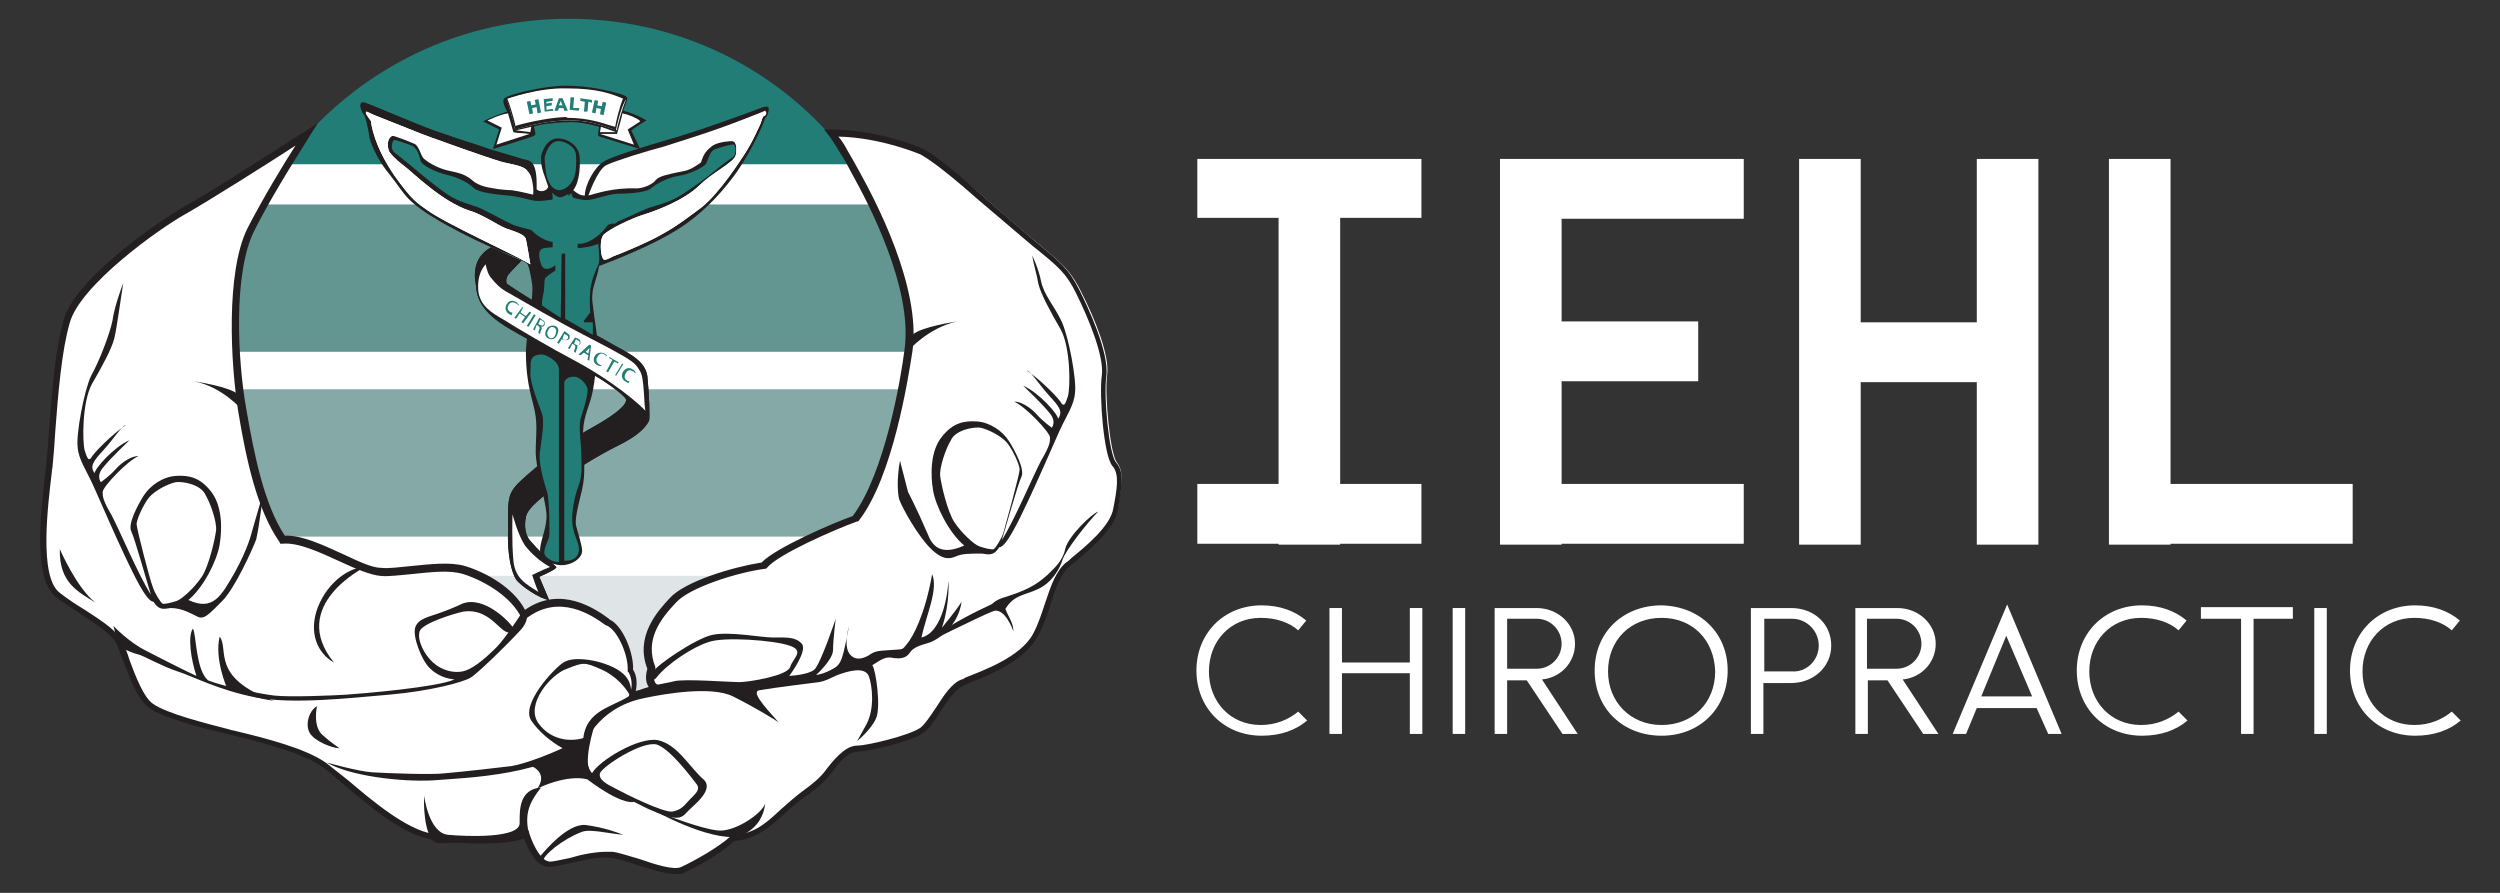 <?xml version="1.0" encoding="utf-8"?>
<!-- Generator: Adobe Illustrator 27.7.0, SVG Export Plug-In . SVG Version: 6.00 Build 0)  -->
<!DOCTYPE svg PUBLIC "-//W3C//DTD SVG 1.1//EN" "http://www.w3.org/Graphics/SVG/1.1/DTD/svg11.dtd">
<svg version="1.1" xmlns:x="http://ns.adobe.com/Extensibility/1.0/" xmlns:i="http://ns.adobe.com/AdobeIllustrator/10.0/" xmlns:graph="http://ns.adobe.com/Graphs/1.0/"
	 xmlns="http://www.w3.org/2000/svg" xmlns:xlink="http://www.w3.org/1999/xlink" x="0px" y="0px" viewBox="0 0 280 100"
	 style="enable-background:new 0 0 280 100;" xml:space="preserve">
<rect x="0" y="0" width="280" height="100" fill="#333333" stroke="none"/>
<style type="text/css">
	.st0{fill:#FFFFFF;}
	.st1{fill:#639591;}
	.st2{fill:#84A9A7;}
	.st3{fill:#DFE4E7;}
	.st4{fill:#227D76;}
	.st5{fill:#231F20;}
	.st6{fill:#888888;}
	.st7{fill:#A6A6A6;}
	.st8{fill:#ECECEC;}
	.st9{fill:#5B5B5B;}
</style>
<g id="Layer_2">
</g>
<g id="Layer_1">
	<g>
		<ellipse class="st0" cx="63.3" cy="46.4" rx="44.2" ry="40.6"/>
		<g>
			<g>
				<path class="st1" d="M98.5,22.9H29c-2.7,5-4.3,10.6-4.6,16.5h78.7C102.8,33.4,101.1,27.8,98.5,22.9z"/>
			</g>
			<g>
				<path class="st2" d="M29,60.1h69.5c2.7-5,4.3-10.6,4.6-16.5H24.4C24.7,49.5,26.3,55.1,29,60.1z"/>
			</g>
			<g>
				<path class="st3" d="M63.7,80.9c13.2,0,24.8-6.5,32-16.4h-64C38.9,74.4,50.5,80.9,63.7,80.9z"/>
			</g>
			<g>
				<path class="st4" d="M63.7,2.1c-13.1,0-24.8,6.4-32,16.3h63.9C88.5,8.5,76.9,2.1,63.7,2.1z"/>
			</g>
			<g>
				<path class="st0" d="M34.4,15.1c0,0-10.5,6.8-13.6,8.4c-3,1.7-12.2,8.2-13.4,12.6C6.2,40.5,5.9,48.6,5.5,52
					c-0.4,3.5-1.8,12.6,1,14.7c2.8,2.1,6.1,3.6,6.9,5.4c0.8,1.8,1.9,5.8,3.5,6.9c1.5,1.1,6,2.2,8.7,2.9c2.8,0.7,8.3,1.9,10.8,3.7
					c2.5,1.8,7.9,7.3,12,8c4.2,0.7,9.1,0.6,10.5-0.3c0.4,1.2,1.4,3.3,2.6,3.3s5-1.2,7.1-1c2.1,0.3,6.4,2.4,7.9,1.7
					c1.5-0.7,4.3-2.2,5.7-3.6c2.2-0.1,3.5-1,5.5-2.9c2.1-1.9,4-2.9,5.3-4.6c1.2-1.7,2.2-2.5,3.2-2.5c1,0,5.8-1.1,7.2-2.1
					c1.4-1,2.8-4.7,4.6-5.4c1.8-0.7,6.6-2.4,8.2-5.3c1.5-2.9,1.9-6.5,3.6-7.9c1.7-1.4,5-3.9,5.4-6.2c0.4-2.4,0.7-4-0.1-5
					c-0.8-1-1.4-7.8-1.1-9.8c0.3-2.1-1.3-6.2-3-9.5c-1.7-3.3-2.8-3.3-10.9-10.5c-5.5-4.8-6.6-5.1-6.6-5.1S98.5,15,93.2,15
					c1.3,1.7,0.6,0.7,2.8,4.5c3.2,5.7,6.6,14,5.8,19.8c-0.8,5.8-2.8,14.7-6,18.8c-2.2,0.8-9,3.7-10.2,5.3c-3,0.4-8.6,2.1-10.2,3.9
					c-1.7,1.8-3.7,4.3-2.4,7.6c-0.3,1-0.3,1.9,0.6,2.2c-1.5,0.6-2.5,0.7-2.9,1.1c0.7-1.2,0.4-2.5,0-3c0.1-1.7-1-4.4-2.2-5.3
					c-1.2-0.8-5.4-4.3-9.7-1c-1.1-2.4-4.1-4.2-6.7-5c-2.6-0.8-6.9,0.3-9.3,0.2c-2.5-0.1-7.8-3.9-11-3.6c-2.4-3.5-3.5-8.6-4.5-14.4
					c-1-5.8-1.4-15.6,1-20.4C30.5,21,34.4,15.1,34.4,15.1z"/>
				<path class="st5" d="M75.7,97.9c-1.1,0-2.7-0.5-4.3-1c-1.1-0.4-2.1-0.7-2.9-0.8c-1.2-0.2-3.1,0.2-4.7,0.6
					c-1,0.2-1.8,0.4-2.3,0.4c-1.5,0-2.4-2.1-2.8-3.2c-1.8,0.7-6.4,0.8-10.4,0.1c-3.2-0.5-7-3.8-9.9-6.2c-0.9-0.8-1.7-1.5-2.3-1.9
					c-2.2-1.6-7-2.8-9.9-3.5c-0.3-0.1-0.6-0.1-0.8-0.2c-2.9-0.7-7.3-1.8-8.8-3c-1.2-0.9-2.1-3.3-2.8-5.2c-0.3-0.7-0.5-1.3-0.7-1.8
					c-0.5-1.1-2.2-2.2-4-3.4c-0.9-0.6-1.9-1.2-2.8-1.9c-2.7-2-1.7-9.9-1.2-14.2c0-0.3,0.1-0.6,0.1-0.8c0.1-1,0.2-2.3,0.3-3.9
					c0.3-4,0.7-8.9,1.6-12.1c1.3-4.8,11.1-11.4,13.6-12.8c3-1.6,13.4-8.4,13.5-8.4l1.4-0.9l-0.9,1.4c0,0.1-3.9,6-6.2,10.6
					c-2.4,4.7-1.9,14.6-0.9,20.1c0.9,5.2,2,10.6,4.3,14.1c1.9-0.1,4.4,1.1,6.6,2.1c1.7,0.8,3.2,1.5,4.2,1.5c0.9,0.1,2.1-0.1,3.3-0.2
					c2.1-0.2,4.4-0.5,6.1,0c2.3,0.7,5.4,2.4,6.7,4.9c4-2.8,7.9-0.1,9.4,1c0.1,0.1,0.2,0.2,0.3,0.2c1.4,0.9,2.5,3.8,2.4,5.5
					c0.4,0.6,0.5,1.5,0.3,2.4c0.2-0.1,0.5-0.1,0.7-0.2c0.2-0.1,0.5-0.1,0.8-0.2c-0.3-0.4-0.5-1-0.2-2.1c-1.4-3.6,1.1-6.4,2.5-7.9
					c1.7-1.9,7.1-3.5,10.3-4c1.5-1.6,7.9-4.4,10.2-5.2c3.6-4.8,5.4-15.4,5.8-18.6c1-7-4.2-16.7-5.8-19.6c-0.6-1.1-1-1.9-1.3-2.3
					c-0.6-1-0.6-1-1.2-1.9l-0.7-0.9h0.7c5.2,0,9.8,1.9,10.2,2.1c0.3,0.1,1.7,0.7,6.7,5.2c2.6,2.3,4.5,3.9,5.9,5.1
					c3,2.5,3.9,3.2,5.1,5.6c0.8,1.6,3.4,7,3,9.7c-0.3,2.2,0.3,8.7,1.1,9.6c1,1.1,0.6,2.9,0.2,5.3c-0.4,2.2-3.2,4.5-5,6
					c-0.2,0.2-0.4,0.3-0.5,0.4c-0.9,0.8-1.5,2.4-2,4.1c-0.4,1.2-0.8,2.5-1.5,3.7c-1.5,2.8-5.8,4.5-7.9,5.3c-0.1,0.1-0.3,0.1-0.4,0.2
					c-0.9,0.4-1.8,1.7-2.6,2.9c-0.6,1-1.3,2-1.9,2.4c-1.4,1-6.3,2.1-7.4,2.1c-0.8,0-1.7,0.7-2.9,2.4c-0.8,1-1.7,1.8-2.9,2.6
					c-0.8,0.6-1.6,1.2-2.4,2c-2.1,1.9-3.4,2.8-5.6,3c-1.5,1.5-4.4,3-5.7,3.6C76.4,97.9,76.1,97.9,75.7,97.9z M67.9,95.4
					c0.3,0,0.5,0,0.7,0c0.8,0.1,1.9,0.5,3,0.8c1.7,0.6,3.9,1.3,4.7,0.9c1.5-0.7,4.2-2.2,5.6-3.5l0.1-0.1l0.1,0
					c2.1-0.1,3.3-0.9,5.3-2.8c0.9-0.8,1.7-1.5,2.5-2.1c1.1-0.8,2-1.5,2.7-2.5c1.4-1.8,2.4-2.6,3.5-2.6c1,0,5.7-1.1,7-2
					c0.5-0.4,1.1-1.3,1.7-2.2c0.9-1.4,1.8-2.8,2.9-3.2c0.1,0,0.3-0.1,0.4-0.2c2-0.8,6.2-2.3,7.6-4.9c0.6-1.1,1-2.4,1.4-3.6
					c0.6-1.8,1.2-3.5,2.3-4.4c0.2-0.1,0.4-0.3,0.6-0.5c1.6-1.3,4.4-3.6,4.7-5.6c0.4-2.1,0.7-3.8-0.1-4.7c-1-1.1-1.5-8.1-1.2-10.1
					c0.3-2-1.3-6.1-2.9-9.3c-1.1-2.2-1.9-2.9-4.9-5.3c-1.4-1.2-3.3-2.8-6-5.1c-5.2-4.6-6.4-5-6.5-5.1l0,0c0,0-4.4-1.9-9.2-2
					c0.5,0.6,0.6,0.8,1.1,1.7c0.3,0.5,0.7,1.2,1.3,2.3c1.6,2.9,6.9,12.8,5.9,20c-0.5,3.2-2.2,14.1-6,19l-0.1,0.1l-0.1,0
					c-2.5,0.9-8.9,3.7-10.1,5.2l-0.1,0.1l-0.1,0c-3.1,0.4-8.5,2.1-10,3.8c-1.8,1.9-3.5,4.2-2.3,7.2l0,0.1l0,0.1
					c-0.2,0.7-0.3,1.6,0.3,1.8l1,0.3l-0.9,0.3c-0.5,0.2-1,0.3-1.4,0.5c-0.7,0.2-1.1,0.4-1.3,0.6L70.4,78c0.6-1.1,0.3-2.2,0-2.7
					l-0.1-0.1l0-0.1c0.1-1.6-1-4.2-2.1-4.9c-0.1-0.1-0.2-0.1-0.4-0.2c-1.5-1.1-5.2-3.6-8.9-0.7l-0.3,0.3l-0.2-0.4
					c-1.1-2.3-4-4.1-6.5-4.9c-1.6-0.5-3.8-0.2-5.8,0c-1.3,0.1-2.5,0.3-3.5,0.2c-1.1-0.1-2.8-0.8-4.5-1.6c-2.2-1-4.7-2.2-6.5-2
					l-0.2,0l-0.1-0.2c-2.5-3.6-3.7-9.1-4.6-14.5c-0.9-5.6-1.4-15.7,1-20.6c1.7-3.3,4.1-7.3,5.4-9.3c-2.9,1.9-9.9,6.3-12.2,7.6
					C17.8,25.6,8.9,32,7.8,36.2c-0.9,3.1-1.3,8-1.6,12c-0.1,1.6-0.2,2.9-0.3,3.9c0,0.3-0.1,0.5-0.1,0.8c-0.4,3.5-1.5,11.7,0.9,13.5
					c0.9,0.7,1.8,1.3,2.8,1.9c2,1.3,3.7,2.4,4.3,3.7c0.2,0.5,0.5,1.2,0.7,1.9c0.7,1.9,1.6,4.2,2.6,4.9c1.5,1.1,5.9,2.2,8.6,2.9
					c0.2,0.1,0.5,0.1,0.8,0.2c2.9,0.7,7.8,1.9,10.1,3.6c0.6,0.5,1.4,1.1,2.4,1.9c2.7,2.3,6.5,5.5,9.5,6c4.4,0.7,9.1,0.5,10.3-0.2
					l0.4-0.2l0.1,0.4c0.5,1.5,1.4,3.1,2.3,3.1c0.4,0,1.2-0.2,2.2-0.4C65.1,95.7,66.7,95.4,67.9,95.4z"/>
			</g>
			<g>
				<path class="st5" d="M13.8,31.7c0,0-1,2.6-1.2,4.2c-0.3,1.5-1.5,4.6-2.4,6.2c-0.8,1.7-1.7,6.6-1.5,8c0.1,1.4,1,2.6,1.8,4.4
					c0.8,1.8,2.5,5.7,3.5,7.8c1,2.1,2.4,5.1,3.2,5.1c0.6,1,1.2,0.8,1.9,0.7c1.4,0,2.4,0.7,3.1,1c0.7,0.3,1.3-0.4,2.7-1.8
					c1.4-1.4,3.4-5.8,3.8-6.9c0.4-1.8,0.8-5.3,0.8-5.3l-1.3,4.5c0,0-0.4,1.8-1.9,4.5c-1.5,2.6-2.4,4.4-5.2,3.1
					c1.7-1.4,3.2-4.4,3.5-6.2c0.3-1.8,0.3-4.4-1-6c-1.2-1.5-2.4-1.8-3.9-1.7c-1.5,0.1-2.9,1.1-3.6,2.2c-0.7,1.1-1.8,3.2-1.4,4
					c0.4,0.8,1.9,6.2,2.2,7.1c-1.4-2.2-3.5-7.2-4.4-8.9c-1-1.7-1-2.1-1-2.6c0-0.6,2.9-3.6,4-4c-0.6-0.1-1.8,0.6-2.5,1.4
					c-0.7,0.8-1.7,1.5-1.7,1.5s-0.6-0.7,0.3-1.7c0.8-1,2.5-2.6,2.9-3c-1.8,0.8-3.9,3.2-3.9,3.7c-0.6-0.8-0.1-1.4,1-2.6
					c1.1-1.2,2.1-2.8,2.5-2.8c-1.5,1-3.7,3.2-3.9,3.7c-0.3,0.3-0.4,0.1-0.7-0.8c-0.3-1-0.3-5.5,0.8-7.5c1.1-1.9,2.2-3.9,2.5-5.1
					C13.1,36.7,13.6,32.9,13.8,31.7z"/>
			</g>
			<g>
				<path class="st0" d="M15.3,58.7c0-0.5,0.7-2.1,1.4-3c0.7-0.8,2.1-1.5,3-1.7c0.9-0.1,2.8,0.3,3.3,1.4c0.6,1,1.3,3.1,1.2,4
					c-0.1,0.9-0.8,4-1.6,5.2c-0.8,1.2-2.2,2.5-2.8,2.7c-0.6,0.2-1.4,0.4-1.6,0.3c-0.2-0.1-0.9-1.2-1.1-1.9
					C16.8,65,15.3,59.2,15.3,58.7z"/>
			</g>
			<g>
				<path class="st5" d="M21.7,42.7c0,0,4.1,0.6,5,1.5c0.4,1,0.4,1.7,0.4,1.7S24.9,43.3,21.7,42.7z"/>
			</g>
			<g>
				<path class="st5" d="M115.6,28.6c0,0,0.7,1.4,1,2.9c0.3,1.5,1.5,2.8,2.3,4.5c0.8,1.7,1.7,6.6,1.5,8c-0.1,1.4-1,2.6-1.8,4.4
					c-0.8,1.8-2.5,5.7-3.5,7.8c-1,2.1-2.4,5.1-3.2,5.1c-0.6,1-1.2,0.8-1.9,0.7c-1.4,0-2.2,0-2.9,0.3c-0.7,0.3-1.5,0.5-2.9-0.9
					c-1.4-1.4-3.1-4.4-3.5-5.5c-0.4-1.8,0.1-4.3,0.1-4.3l0.9,3.5c0,0,1,1.9,2.2,4.7c0.5,1.3,1.4,2.5,4.1,1.3
					c-1.7-1.4-3.2-4.4-3.5-6.2c-0.3-1.8-0.3-4.4,1-6c1.2-1.5,2.4-1.8,3.9-1.7c1.5,0.1,2.9,1.1,3.6,2.2c0.7,1.1,1.8,3.2,1.4,4
					c-0.4,0.8-1.9,6.2-2.2,7.1c1.4-2.2,3.5-7.2,4.4-8.9c1-1.7,1-2.1,1-2.6c0-0.6-2.9-3.6-4-4c0.6-0.1,1.8,0.6,2.5,1.4
					c0.7,0.8,1.7,1.5,1.7,1.5s0.6-0.7-0.3-1.7c-0.8-1-2.5-2.6-2.9-3c1.8,0.8,3.9,3.2,3.9,3.7c0.6-0.8,0.1-1.4-1-2.6
					c-1.1-1.2-2.1-2.8-2.5-2.8c1.5,1,3.7,3.2,3.9,3.7c0.3,0.3,0.4,0.1,0.7-0.8c0.3-1,0.3-5.5-0.8-7.5c-1.1-1.9-2.2-3.9-2.5-5.1
					C116.1,30.6,115.8,29.8,115.6,28.6z"/>
			</g>
			<g>
				<path class="st5" d="M107.2,36c0,0-4.1,0.6-5,1.5c-0.4,1-0.4,1.7-0.4,1.7S104,36.7,107.2,36z"/>
			</g>
			<g>
				<path class="st5" d="M12.7,70.1c0,0,1.8,1.9,3.7,2.8c1.9,1,5.1,2.6,5.6,2.8c-0.6-1.8-1-4.4-0.4-5.3c0.4,0.6,0.3,4.6,1.7,5.8
					c1.4,0.6,5.7,1.5,7.4,1.7c1.7,0.2,6.6,0,8.1-0.1c1.5-0.1,10.1-0.8,12.1-1.7C50,76,49,75.7,48.1,74.8c-0.9-0.9-1.9-3.5-1.6-4.5
					c0.3-1,1.5-1.2,2.6-1.6c0.9-0.3,2.1-0.8,2.7-1.1c2.4-0.9,5.3,2,5.8,2.9c-1.3,1.5-2.2-2.5-5.7-2c-1,0.2-4.6,1.3-4.9,2.2
					c-0.3,1,0.5,2.6,1.5,3.5c1,0.9,2.3,1.2,3.3,1c1-0.2,2.3-1.2,3.8-2.7c1-1,2.8-3.8,2.8-3.8s1.2,0,0.2,1.5c-0.2,0.4-5,5.2-5.9,5.7
					c-0.8,0.5-4.5,1.5-9.1,1.9c-4.6,0.4-10.9,1.1-15,0.3c-4.1-0.8-7.1-2.4-8.7-2.9c-1.6-0.5-3.9-1.8-4.4-1.9
					c-0.5-0.1-1.4-0.5-1.8-0.7C13.4,72.5,12.9,71,12.7,70.1z"/>
			</g>
			<g>
				<path class="st5" d="M35.5,79.1c0,0-0.5,2.2,0.6,3.2c1.1,1,1.7,1.3,1.9,1.5c-0.8,0-2.8-0.8-3.3-1.7
					C34.1,81.1,34.7,79.5,35.5,79.1z"/>
			</g>
			<g>
				<path class="st5" d="M36.6,85.4c0,0,3.5,1,5.1,1.1c1.7,0.1,6.8,0.3,8.2,0.1c2.3-0.2,5.7-0.6,7.4-0.8c1.7-0.3,4.4-1.4,5.7-2
					c-1.4-0.8-2.7-1.9-3.5-3.1c-1.2-1.8,2.5-5.8,3.6-6.5c1.1-0.7,3.3-0.3,4.5,0.1c3.3,1.1,3.1,2.7,3.1,3.9c-0.4-1-1.7-2.5-3.3-3.2
					c-2-0.9-2.1-0.8-3.9-0.1c-1.8,0.6-4.7,4-3.2,6.1c1.5,2.1,4.1,2.2,5.7,1.4c-3.9,4.5-13.9,4.7-17.5,5
					C44.9,87.6,39.1,86.9,36.6,85.4z"/>
			</g>
			<g>
				<path class="st5" d="M65.3,83.7c0,0,1.4-4.4,6.8-5.5c2.3-0.5,7.6-1.4,10-0.2c2.4,1.2,4.7,2.6,5.1,2.9c-1.8-2-3.1-3.5-2.1-3.6
					c1.7-0.3,5.9-0.8,6.6-0.9c0.7-0.1,1.2-0.4,2.1-0.8c1.1-0.4,3-1,3.5,0.1c0.4,1.1,0.7,3.7-0.3,5.5c-1,1.8-1,1.8-1,1.8
					s1.5-1.2,2.1-2.5c0.6-1.2,0-5.5-0.4-6c1.1-0.7,1.5-1,2.4-0.8c0.8,0.1,1.4,0,1.8-0.6c0.4-0.6,1.1-0.8,2.1-1.1
					c1-0.3,3.3-1.8,3.7-4.6c-0.7,1.1-2.2,2.9-2.2,2.9c1-3,0.7-5.8,0.7-5.1c0,0.7-0.5,5.6-3,6.2c0.6-2.7,1.9-5.4,1.2-7.1
					c-0.8,4.6-2.2,7.1-2.8,7.8c-0.6,0.7-0.3,0.6-1.8,0.7c-1.5,0.1-1.8,0.1-2.5,0.6c-0.7,0.4-1.5,0.6-2.1-0.1
					c-0.6-0.7-0.4-2.2-0.1-3.2c-0.7,3.5-0.8,4.3-1.8,4.8c-1,0.6-1.9,0.7-1.9,0.7s1.9-1.7,1.9-2.8c0-1.1,0.3-3.5,0.3-3.5
					s-1.7,5.1-2.4,5.7c-0.7,0.6-2.8,0.7-2.8,0.7s2.1-2.8,1.4-3.6c-0.7-0.8-1.8-0.7-3.2-0.7c-1.4,0-4.8-0.7-6.8-0.3
					c-1.9,0.4-6.4,3.5-6.6,4.1c-0.3,0.6-0.1,1.3,0.4,0.6c1.2-1.5,4.1-3.4,5.8-3.9c1.7-0.6,7.2-0.2,9,0.4c1.8,0.6,0.4,1.4,0.1,2.4
					c-0.3,1-4.7,1.7-5.7,1.7c-1,0-6.2-0.4-7.3-0.1c-1.1,0.3-3.5,0.5-5.1,1.7C68.4,79.3,65.1,79.6,65.3,83.7z"/>
			</g>
			<g>
				<path class="st5" d="M47.5,89.1c0,0,0.5,4.2,2.7,4.4c2.2,0.2,8,0.4,8-1.3c0-1.4-0.1-3.8,2.4-4c-1.1,1.4-1.9,2.7-1.4,5
					c-0.6,0.6-9.2,1.4-10.3,1.2C47.8,94.1,47.4,91.3,47.5,89.1z"/>
			</g>
			<g>
				<path class="st5" d="M66.6,81.2c0,0-1.5,4.6-0.3,5.4c0.8-1.4,5.2-4.1,7.4-3.7c2.2,0.5,3.5,3,5.1,4.4c1.3,1.2-1.3,3-1.9,3.7
					c-0.6,0.7-1.2,1-4.3-0.4c-3.1-1.5-6.4-3.4-7.2-3.9C64.2,85.8,64.9,82.3,66.6,81.2z"/>
			</g>
			<g>
				<path class="st0" d="M67.2,86.6c0.3-0.8,4.8-3.7,6.4-3.2c1.6,0.6,4,3.9,4.4,4.4c0.5,0.6-0.1,1.1-0.7,1.7c-0.6,0.6-0.9,1.2-2,1.4
					c-1.1,0.1-5.3-2-6.4-2.6C67.9,87.8,67,87.3,67.2,86.6z"/>
			</g>
			<g>
				<path class="st5" d="M73.1,90.7c0,0,6.2,3.5,9.6,3c1.7-0.6,2.8-1.9,3-3.7c-0.4,1.2-3.6,3.3-5.4,3C78.5,92.8,74.8,91.4,73.1,90.7
					z"/>
			</g>
			<g>
				<path class="st0" d="M114.2,52.6c0-0.5-0.7-2.1-1.4-3c-0.7-0.8-2.1-1.5-3-1.7c-0.9-0.1-2.8,0.3-3.3,1.4c-0.6,1-1.3,3.1-1.2,4
					c0.1,0.9,0.8,4,1.6,5.2c0.8,1.2,2.2,2.5,2.8,2.7c0.6,0.2,1.4,0.4,1.6,0.3c0.2-0.1,0.9-1.2,1.1-1.9
					C112.6,58.9,114.2,53.1,114.2,52.6z"/>
			</g>
			<g>
				<path class="st5" d="M60.5,95.9C60.5,95.9,60.6,95.9,60.5,95.9c0.6-0.7,3.1-3.7,5.1-3.5c2.2,0.3,3.7,0.9,4.2,1.1
					c-2-0.2-3.8-0.7-4.7-0.3c-2.1,0.8-4.3,2.6-4.3,3.3"/>
			</g>
			<g>
				<path class="st5" d="M113.5,70.7c0,0-1-2.9-2.4-2.2c-0.4-0.8,0.3-1.3,1.7-1.7c2.9-0.9,3.8-1.8,4.5-2.4c0.7-0.7,1.7-1.5,2-2.9
					c0.3-1.4,3-4,3.7-4.2c-1.2,1.2-3.7,4.4-4,5.4c-0.3,1-1.2,2.6-2.8,3.3c-1.5,0.7-2.6,0.6-3.6,2.2C113,69.2,113.5,69.8,113.5,70.7z
					"/>
			</g>
			<g>
				<path class="st5" d="M104,71.9c0,0,5.4-2.7,7.1-3.4c1.9-1.1,2.4-1.9,2.4-1.9S106.4,69.5,104,71.9z"/>
			</g>
			<g>
				<path class="st5" d="M40.9,63.5c0,0-8.7,4.3-3.5,10.7c-1.8-1-2.9-3.3-1.8-6.2C36.8,65,39.3,63.5,40.9,63.5z"/>
			</g>
			<g>
				<path class="st5" d="M25.4,77c0,0-1.4-3.2-0.8-5.7c1.1,1.4-1.1,4.6,6.1,7.2C27.9,78.1,25.4,77,25.4,77z"/>
			</g>
			<g>
				<path class="st5" d="M6.7,61.5c0,0,1.9,4.4,4,6C8.8,66.3,6.6,65.3,6.7,61.5z"/>
			</g>
			<g>
				<path class="st5" d="M65.8,87.3c0,0-1.9-0.7-5.6,1c1.3-1.9-0.9-2.6-0.9-2.6c2.1-0.7,6.1-2.7,6.1-2.7s0.1,2.7,0.9,3.6
					c0.9,1,3.2,2.4,4.8,3.2C69.5,90.2,65.8,87.3,65.8,87.3z"/>
			</g>
			<g>
				<path class="st5" d="M63.4,9.6c2.7,0,4.9,0.6,6,0.9c1,0.3,0.9,0.5,0.8,0.8c-0.1,0.3-0.3,0.8-0.4,1.1c0.9,0.2,2.2,0.8,2.6,1.1
					c-0.9,0.5-1.7,1.1-1.7,1.1l1,2.1c0,0-3.6-1.1-4.2-1.3c-0.6-0.2-0.6,0-0.4-1.2c-1.1-0.3-2.4-0.6-3.6-0.5c-1.3,0-3.5,0.3-3.7,0.5
					c0.2,0.9,0.3,0.9-0.2,1.1c-0.5,0.2-4.4,1.4-4.4,1.4l0.7-2.2l-1.8-0.9c0,0,1.1-0.6,2.7-1.1c-0.3-0.6-0.6-1.2-0.3-1.5
					C56.9,10.6,60.8,9.6,63.4,9.6z"/>
			</g>
			<g>
				<polygon class="st0" points="57.8,14.6 59.5,14.2 59.4,14.8 				"/>
			</g>
			<g>
				<polygon class="st0" points="67.3,14.2 69,14.8 67.2,14.8 				"/>
			</g>
			<g>
				<path class="st0" d="M56.7,11.1c0,0,3.5-1.3,6.8-1.2c3.4,0,5.1,0.6,6.6,1.3c-0.4,0.9-1,3-1,3.4c-1.2-0.4-3.1-1.2-5.6-1.1
					c-2.5,0-5.4,0.9-5.8,1C57.5,13.7,57.1,11.9,56.7,11.1z"/>
			</g>
			<g>
				<path class="st5" d="M69.1,14.6l-0.1,0c-0.2-0.1-0.3-0.1-0.5-0.2c-1.2-0.4-2.9-1-5-0.9c-2.5,0-5.4,0.9-5.7,1l-0.1,0.1l0-0.1
					c0-0.1,0-0.2-0.1-0.3c-0.2-0.8-0.5-2.3-0.9-3L56.5,11l0.1,0c0,0,3.5-1.3,6.8-1.2c3.5,0,5.2,0.6,6.6,1.3l0.1,0.1l-0.1,0.1
					c-0.5,0.9-1,3-1,3.3L69.1,14.6z M63.6,13.2c2.1,0,3.7,0.5,4.9,0.9c0.1,0,0.3,0.1,0.4,0.1c0.1-0.6,0.5-2.3,0.9-3.2
					c-1.4-0.6-3.1-1.2-6.4-1.2c-2.9,0-5.9,1-6.6,1.2c0.3,0.7,0.7,2.1,0.9,2.9c0,0.1,0,0.1,0,0.2c0.7-0.2,3.3-0.9,5.7-1
					C63.5,13.2,63.6,13.2,63.6,13.2z"/>
			</g>
			<g>
				<path class="st0" d="M54.6,13.5c0,0,1.4-0.7,2.3-0.8c0.2,0.7,0.6,2.1,0.6,2.1s0.4,0.1,0.7,0.1c0.3,0,1.1,0.1,1.1,0.1l-3.7,1.2
					l0.6-1.9L54.6,13.5z"/>
			</g>
			<g>
				<path class="st0" d="M67.2,15c0,0,0.4,0,0.5,0c0.6,0,0.9,0,1.4,0c0.1-0.4,0.6-2,0.6-2.3c0.7,0.1,2,0.7,2,0.9l-1.4,0.9l0.7,1.7
					L67.2,15z"/>
			</g>
			<g>
				<path class="st4" d="M60.6,12.6l-0.4,0.1L60.1,12l-0.5,0.1l0.1,0.6l-0.4,0.1L59,11.4l0.4-0.1l0.1,0.5l0.5-0.1l-0.1-0.5l0.4-0.1
					L60.6,12.6z"/>
			</g>
			<g>
				<path class="st4" d="M62,12.4l-1,0.1l-0.1-1.4l1-0.1l0,0.3l-0.7,0.1l0,0.2l0.6-0.1l0,0.3l-0.6,0.1l0,0.4l0.7-0.1L62,12.4z"/>
			</g>
			<g>
				<path class="st4" d="M63.6,12.4l-0.4,0l-0.1-0.3l-0.5,0l-0.1,0.3l-0.4,0l0.5-1.4l0.4,0L63.6,12.4z M63,11.8l-0.2-0.5l-0.2,0.5
					L63,11.8z"/>
			</g>
			<g>
				<path class="st4" d="M64.8,12.4l-1-0.1l0.1-1.4l0.4,0l-0.1,1.2l0.7,0L64.8,12.4z"/>
			</g>
			<g>
				<path class="st4" d="M66.3,11.5l-0.4-0.1l-0.1,1.1l-0.4,0l0.1-1.1L65,11.3l0-0.3l1.3,0.2L66.3,11.5z"/>
			</g>
			<g>
				<path class="st4" d="M67.6,12.9l-0.4-0.1l0.1-0.6l-0.5-0.1l-0.1,0.6l-0.4-0.1l0.3-1.4l0.4,0.1l-0.1,0.5l0.5,0.1l0.1-0.5l0.4,0.1
					L67.6,12.9z"/>
			</g>
			<g>
				<path class="st5" d="M62.5,15.5c1,0,2.2,0.7,2.4,1.9c0.1,0.8,0.1,2.9-0.7,3.9c0.5,0.4,0.8,0.6,1.3,0.6c0-1.2,1.1-3.2,2.1-3.8
					c1-0.6,4-1.5,7-2.4c3-0.8,9.6-3.2,10.3-3.5c0.8-0.3,1.2-0.4,1.2,0c0,0.4-0.2,0.9-0.4,1c-0.2,0.8-1.9,4.5-3.8,6.9
					c-1.3,1.7-3.3,3.9-6,5.6c-2.7,1.7-6.7,3.3-8.8,4.1c-0.3,1.8-1,2.5-0.7,4.4c0.2,1.9,0.5,3.1,0.5,4.2c0,1.1-0.2,4.2-0.6,5.8
					c-0.4,1.7-1.1,2.6-1,5c0.1,2.5,0.3,3.8-0.1,5.6c-0.4,1.7-0.8,3.1-0.7,4c0.2,0.8,0.7,2.3,0.7,2.9c0,0.8-1.1,1.6-2.3,1.6
					c-1.2,0-2.6-0.8-2.4-1.9c0.1-1.1,0.8-2.4,0.7-3.9c-0.1-1.5-1.2-4.9-1.2-6.9c0-2,0.3-3.2-0.3-5.4c-0.6-2.2-0.8-3.8-0.8-5.9
					c0.1-2.1,0.9-6.2,0.7-7.5c-0.2-1.2-0.4-2.2-0.6-2.3c-0.2-0.2-1.7-0.9-2.8-1.3c-1.3-0.5-7.7-3.4-10.1-5.6c-0.9-0.8-1.6-2-2.5-3.1
					c-1.3-1.6-1.9-3-2.2-4c-0.1-0.6-0.3-1.9-0.6-2.6c-0.4-0.4-0.8-1.7,0.1-1.4c0.9,0.3,6,2.5,7.7,3.1c1.7,0.6,4.1,1.4,5.4,1.8
					c1.3,0.5,3.7,1.1,4.5,1.4c0.8,0.2,1.7,0,1.6,3.4c0.4,0.4,1.2,0.2,1.3-0.3c-0.3-1-0.9-2.1-0.8-3.4C60.8,16.6,61.4,15.5,62.5,15.5
					z"/>
			</g>
			<g>
				<path class="st0" d="M65.9,21.9c0,0,1-2.9,2-3.4c1-0.5,4.6-1.6,6.5-2.1c1.9-0.6,4.7-1.5,5.8-1.9c1.2-0.4,5.1-1.9,5.5-2.1
					c0.4,0.5-0.3,0.7-0.3,0.7s-0.3,1.4-0.8,1.6c-0.6,0.3-2.4,1.1-2.4,1.1s-1.8,0-2.5,0.6c-0.8,0.6-1,1.2-1.2,1.8
					c-1.4,1-1.7,0.9-2.6,1.1c-0.9,0.2-2.1,0.4-2.5,0.9c-0.4,0.5-1.4,0.9-2.1,0.9C68.6,21,66.7,21.7,65.9,21.9z"/>
				<path class="st5" d="M65.7,22.1l0.1-0.2c0-0.1,1-3,2-3.5c1-0.5,5.1-1.7,6.5-2.1c1.9-0.6,4.6-1.5,5.8-1.9
					c1.1-0.4,5.1-1.9,5.5-2.1l0.1,0l0.1,0.1c0.1,0.2,0.2,0.4,0.1,0.5c-0.1,0.2-0.3,0.3-0.4,0.4c-0.1,0.3-0.3,1.4-0.9,1.7
					C84,15.2,82.1,16,82.1,16l0,0c0,0-1.7,0-2.5,0.6c-0.6,0.4-0.9,1-1.1,1.7l0,0l0,0c-1.2,0.9-1.6,1-2.3,1.1c-0.1,0-0.2,0-0.4,0.1
					c-0.1,0-0.3,0.1-0.5,0.1c-0.8,0.2-1.7,0.3-2,0.7c-0.5,0.5-1.4,1-2.1,0.9c-2.3-0.1-4,0.4-4.9,0.7c-0.2,0-0.3,0.1-0.4,0.1
					L65.7,22.1z M85.6,12.5c-0.7,0.3-4.3,1.7-5.4,2.1c-1.2,0.4-3.9,1.3-5.8,1.9c-1.3,0.4-5.4,1.6-6.5,2.1c-0.8,0.4-1.6,2.5-1.8,3.1
					c0.1,0,0.1,0,0.2-0.1c0.9-0.3,2.7-0.8,5-0.7c0.6,0,1.5-0.4,2-0.9c0.4-0.4,1.3-0.6,2.1-0.8c0.2,0,0.3-0.1,0.5-0.1
					c0.1,0,0.3-0.1,0.4-0.1c0.6-0.1,1-0.2,2.2-1c0.2-0.7,0.6-1.3,1.2-1.8c0.7-0.5,2.3-0.6,2.6-0.6c0.2-0.1,1.8-0.8,2.4-1.1
					c0.4-0.2,0.7-1.2,0.8-1.6l0-0.1l0.1,0c0.1,0,0.3-0.1,0.3-0.2C85.6,12.7,85.6,12.6,85.6,12.5z"/>
			</g>
			<g>
				<path class="st5" d="M63.9,29.6c-0.2-0.1,0.2-0.2,0.2-0.2s1.2,0.9,1.4,1.4c-0.2,0.2-0.2,0.2-0.2,0.2S64.3,29.7,63.9,29.6z"/>
			</g>
			<g>
				<path class="st0" d="M59.7,21.8c0,0-1.6-0.4-2.4-0.5c-0.5,0-1.5-0.1-2-0.2c-0.5-0.1-1.6-0.2-2.4-0.9c-1-0.9-2.1-0.9-3.1-1.2
					c-1-0.3-2-0.9-2.4-1.3c-0.3-0.4-0.5-1.4-1-1.6c-0.5-0.2-1.6-0.7-2.8-1c-1.1-0.3-2.3-1.8-2.4-2c-0.1-0.2-0.3-0.3-0.2-0.6
					c0-0.1,0.6,0.3,1.2,0.5c1.8,0.7,5.2,2.1,6.1,2.4c0.8,0.3,6.1,2.2,7.8,2.7c1,0.3,2.6,0.4,3,1.1C59.7,19.6,59.8,21.6,59.7,21.8z"
					/>
				<path class="st5" d="M59.8,22l-0.1,0c0,0-1.6-0.4-2.4-0.5c-0.2,0-0.4,0-0.6,0c-0.5,0-1-0.1-1.4-0.1l-0.1,0
					c-0.5-0.1-1.6-0.3-2.4-0.9c-0.7-0.6-1.4-0.8-2.2-1c-0.3-0.1-0.6-0.1-0.9-0.2c-1-0.3-2.1-0.9-2.4-1.4c-0.1-0.2-0.2-0.4-0.3-0.7
					c-0.2-0.4-0.3-0.8-0.6-0.9c-0.4-0.2-1.6-0.7-2.8-1c-1.2-0.3-2.3-1.9-2.5-2.1c0-0.1-0.1-0.1-0.1-0.2c-0.1-0.1-0.2-0.3-0.1-0.6
					l0,0l0.1,0c0.1,0,0.1,0,0.5,0.2c0.2,0.1,0.5,0.2,0.8,0.3c0.8,0.3,1.9,0.8,3,1.2c1.3,0.5,2.6,1.1,3.1,1.2
					c0.3,0.1,1.1,0.4,2.2,0.8c1.9,0.7,4.5,1.6,5.6,1.9c0.3,0.1,0.7,0.2,1,0.2c0.9,0.2,1.7,0.4,2.1,0.9c0.4,0.6,0.6,2.6,0.5,2.9
					L59.8,22z M41.2,12.5c0,0.1,0,0.1,0.1,0.2c0,0.1,0.1,0.1,0.1,0.2c0.1,0.2,1.3,1.7,2.3,2c1.2,0.3,2.4,0.8,2.8,1
					c0.3,0.2,0.5,0.6,0.7,1c0.1,0.2,0.2,0.5,0.3,0.6c0.3,0.4,1.3,1,2.3,1.3c0.3,0.1,0.6,0.2,0.8,0.2c0.8,0.2,1.6,0.4,2.3,1
					c0.7,0.6,1.8,0.8,2.2,0.9l0.1,0c0.3,0.1,0.9,0.1,1.4,0.1c0.2,0,0.4,0,0.6,0c0.7,0.1,1.9,0.4,2.3,0.5c0-0.5-0.1-2.1-0.5-2.6
					c-0.3-0.4-1.1-0.6-1.9-0.8c-0.3-0.1-0.7-0.2-1-0.2c-1.1-0.3-3.7-1.3-5.6-1.9c-1.1-0.4-1.9-0.7-2.2-0.8c-0.5-0.2-1.8-0.7-3.1-1.2
					c-1.1-0.4-2.2-0.9-3-1.2c-0.3-0.1-0.6-0.2-0.8-0.3C41.4,12.6,41.3,12.5,41.2,12.5z"/>
			</g>
			<g>
				<path class="st0" d="M41.5,13c0,0,4.6,2.6,3.7,2.3c-2.2-0.8-1.8,1.4-1.6,1.7c0.6,0.8,1.3,1.3,1.8,1.7c0.8,0.6,4.1,3.9,7.2,4.9
					c1.4,0.4,3.1,1.6,4.1,2c1.2,0.4,2.1,0.7,2.2,1.2c0.1,0.4,0.5,2.8,0.5,2.8c-2-1.2-9.4-4.5-11.6-6.1c-1.1-0.8-1.6-1-3.6-3.8
					C42,16.5,41.5,14,41.5,13z"/>
			</g>
			<g>
				<path class="st0" d="M67.6,26.3c0.7-0.7,3.1-1.8,4.3-2.2c1.6-0.5,4.6-1.6,6.4-3.3c1.5-1.5,3.9-2.6,4.1-3.4
					c0.1-0.4,0.2-1.6-0.4-1.6c-0.2,0,1.6-1.9,2.7-2.7c0.5-0.4,0.7-0.2,0.8-0.2c-0.4,1.2-1.2,3-2.2,4.5c-0.4,0.6-2.7,4.2-4.7,5.8
					c-1.2,0.9-2.9,2.2-4.4,3c-1.3,0.8-4.9,2.3-5.5,2.5c-0.6,0.3-1.1,0.6-1.2,0.2C67.3,28.6,67.1,26.9,67.6,26.3z"/>
			</g>
			<g>
				<path class="st5" d="M55,27.7l3.4,1.5c0,0-1.2,1.2-1.5,1.6c-0.3,0.5-0.2,0.9-0.1,1c0.1,0.1,2.4,1.6,4.1,2.6
					c1.8,1,6.1,3.2,7.6,4.1c1.5,0.9,3.7,1.7,4,3.6c0.2,1.9,0.3,4.6,0.2,5c-0.2,0.4-0.7,1.3-2.7,2.4c-2,1-5,2.6-7,4.3
					c-2.1,1.8-3.9,3-4.1,4.1c-0.2,1-0.1,2.1,0.6,2.8c0.6,0.7,2,2.1,2.8,2.8c0.2,0.2-1.9,1.1-1.9,1.1s0.8,1.9,1.1,2.6
					c-1-0.1-3.2-1.6-3.7-2.3c-0.5-0.8-1-2.7-0.9-5.6c0-2.8-0.1-3.7,0.8-4.8c0.8-1,5.6-5,8.6-6.6c2.9-1.6,4-2.7,3.8-3.2
					c-0.2-0.5-2.7-2.3-4.5-3.2c-1.8-1-6.2-3.3-8.4-4.6c-3.5-2-3.8-3.7-3.9-5C53,30.4,53.2,28.7,55,27.7z"/>
			</g>
			<g>
				<path class="st0" d="M54.4,29.6c0,0,0.1,0.8,0.5,1.4c0.7,0.9,1.2,1.3,1.7,1.6c0.9,0.5,1.2,0.7,2.1,1.2c1,0.6,2.8,1.6,4.6,2.6
					c2.6,1.4,5.2,2.7,6.2,3.3c1.6,0.9,1.8,1.2,2.2,1.9c0.5,0.8,0.4,3.9,0.6,4.4c-1.9-1.9-5.4-4.3-8.1-5.7c-2.3-1.2-6.4-3.6-7.8-4.5
					c-1.4-0.8-2.5-1.5-2.8-3C53.3,30.6,54.4,29.6,54.4,29.6z"/>
			</g>
			<g>
				<path class="st0" d="M57.4,57.6c0,0,0.6,2.3,1.4,3.5c0.7,0.9,1.7,1.8,2.8,2.4c-1,0.4-2,0.9-2,0.9s0.5,1.5,0.7,1.9
					c-1.4-0.9-2.6-1.5-2.8-3.5C57.3,60.7,57.4,57.6,57.4,57.6z"/>
			</g>
			<g>
				<path class="st5" d="M57.3,35.3c-0.1,0-0.2-0.1-0.4-0.2c-0.3-0.3-0.4-0.7-0.1-1.1c0.3-0.4,0.7-0.4,1.1-0.1
					c0.1,0.1,0.2,0.2,0.2,0.3L58,34.2c0-0.1-0.1-0.2-0.2-0.2c-0.3-0.2-0.6-0.2-0.8,0.1c-0.2,0.3-0.2,0.6,0.1,0.8
					c0.1,0.1,0.2,0.1,0.3,0.1L57.3,35.3z"/>
			</g>
			<g>
				<path class="st5" d="M58.6,34.4L58.3,35l0.6,0.4l0.4-0.5l0.2,0.1l-0.9,1.2l-0.2-0.1l0.4-0.6l-0.6-0.4l-0.4,0.6l-0.2-0.1l0.9-1.2
					L58.6,34.4z"/>
			</g>
			<g>
				<path class="st5" d="M60,35.3l-0.8,1.3L59,36.5l0.8-1.3L60,35.3z"/>
			</g>
			<g>
				<path class="st5" d="M60.4,35.6c0.1,0,0.2,0.1,0.3,0.2c0.2,0.1,0.3,0.2,0.3,0.3c0,0.1,0,0.2,0,0.3c-0.1,0.2-0.3,0.2-0.4,0.2l0,0
					c0.1,0.1,0.1,0.2,0,0.4c-0.1,0.2-0.1,0.4-0.1,0.4l-0.2-0.1c0,0,0-0.2,0.1-0.4c0.1-0.2,0-0.3-0.1-0.4l-0.2-0.1L59.9,37l-0.2-0.1
					L60.4,35.6z M60.3,36.3l0.2,0.1c0.2,0.1,0.4,0.1,0.4-0.1c0.1-0.2,0-0.3-0.2-0.4c-0.1,0-0.1-0.1-0.2-0.1L60.3,36.3z"/>
			</g>
			<g>
				<path class="st5" d="M61.4,37.9c-0.4-0.2-0.4-0.6-0.2-1c0.2-0.4,0.6-0.5,1-0.4c0.4,0.2,0.4,0.6,0.2,1
					C62.2,38,61.8,38.1,61.4,37.9L61.4,37.9z M61.5,37.8c0.3,0.2,0.6,0,0.7-0.3c0.1-0.3,0.2-0.6-0.1-0.8c-0.3-0.2-0.6,0-0.7,0.3
					C61.2,37.3,61.3,37.6,61.5,37.8L61.5,37.8z"/>
			</g>
			<g>
				<path class="st5" d="M63.2,37.1c0.1,0,0.2,0.1,0.3,0.2c0.2,0.1,0.3,0.2,0.3,0.3c0,0.1,0,0.2,0,0.3c-0.1,0.1-0.2,0.2-0.3,0.2
					c-0.1,0-0.3,0-0.5-0.1C63,38.1,63,38,62.9,38l-0.3,0.5l-0.2-0.1L63.2,37.1z M63,37.9c0,0,0.1,0.1,0.1,0.1
					c0.2,0.1,0.4,0.1,0.5-0.1c0.1-0.2,0-0.3-0.2-0.4c-0.1,0-0.1-0.1-0.2-0.1L63,37.9z"/>
			</g>
			<g>
				<path class="st5" d="M64.4,37.8c0.1,0,0.2,0.1,0.3,0.1c0.2,0.1,0.3,0.2,0.3,0.3c0,0.1,0,0.2,0,0.3c-0.1,0.2-0.3,0.2-0.4,0.2l0,0
					c0.1,0.1,0.1,0.2,0,0.4c-0.1,0.2-0.1,0.4-0.1,0.4l-0.2-0.1c0,0,0-0.2,0.1-0.4c0.1-0.2,0-0.3-0.1-0.4l-0.2-0.1l-0.3,0.6l-0.2-0.1
					L64.4,37.8z M64.3,38.5l0.2,0.1c0.2,0.1,0.4,0.1,0.4-0.1c0.1-0.2,0-0.3-0.2-0.4c-0.1,0-0.1-0.1-0.2-0.1L64.3,38.5z"/>
			</g>
			<g>
				<path class="st5" d="M65.4,39.5l-0.4,0.3l-0.2-0.1l1.2-1.1l0.2,0.1L66,40.4l-0.2-0.1l0.1-0.5L65.4,39.5z M65.9,39.6l0.1-0.5
					c0-0.1,0-0.2,0.1-0.3l0,0C66,39,66,39,65.9,39.1l-0.3,0.3L65.9,39.6z"/>
			</g>
			<g>
				<path class="st5" d="M67.3,41c-0.1,0-0.2,0-0.4-0.1c-0.4-0.2-0.5-0.6-0.3-1c0.2-0.4,0.7-0.5,1.1-0.3c0.2,0.1,0.2,0.2,0.3,0.2
					l-0.1,0.1c0-0.1-0.1-0.1-0.2-0.2c-0.3-0.2-0.6-0.1-0.8,0.3c-0.2,0.3-0.1,0.6,0.2,0.8c0.1,0.1,0.2,0.1,0.3,0.1L67.3,41z"/>
			</g>
			<g>
				<path class="st5" d="M68.6,40.3l-0.4-0.2l0.1-0.1l1,0.6l-0.1,0.1l-0.4-0.2l-0.7,1.2l-0.2-0.1L68.6,40.3z"/>
			</g>
			<g>
				<path class="st5" d="M69.8,40.8L69,42.1L68.9,42l0.8-1.3L69.8,40.8z"/>
			</g>
			<g>
				<path class="st5" d="M70.4,42.9c-0.1,0-0.2-0.1-0.4-0.2c-0.3-0.2-0.5-0.6-0.2-1.1c0.3-0.4,0.7-0.5,1.1-0.2
					c0.2,0.1,0.2,0.2,0.3,0.3l-0.1,0.1c0-0.1-0.1-0.2-0.2-0.2c-0.3-0.2-0.6-0.2-0.8,0.2c-0.2,0.3-0.2,0.6,0.1,0.8
					c0.1,0.1,0.2,0.1,0.3,0.1L70.4,42.9z"/>
			</g>
			<g>
				<path class="st5" d="M63.9,29.6c-0.2-0.1,0.2-0.2,0.2-0.2s1.2,0.9,1.4,1.4c-0.2,0.2-0.2,0.2-0.2,0.2S64.3,29.7,63.9,29.6z"/>
			</g>
			<g>
				<path class="st0" d="M65.9,21.9c0,0,1-2.9,2-3.4c1-0.5,4.6-1.6,6.5-2.1c1.9-0.6,4.7-1.5,5.8-1.9c1.2-0.4,5.1-1.9,5.5-2.1
					c0.4,0.5-0.3,0.7-0.3,0.7s-0.3,1.4-0.8,1.6c-0.6,0.3-2.4,1.1-2.4,1.1s-1.8,0-2.5,0.6c-0.8,0.6-1,1.2-1.2,1.8
					c-1.4,1-1.7,0.9-2.6,1.1c-0.9,0.2-2.1,0.4-2.5,0.9c-0.4,0.5-1.4,0.9-2.1,0.9C68.6,21,66.7,21.7,65.9,21.9z"/>
			</g>
			<g>
				<path class="st0" d="M59.7,21.8c0,0-1.6-0.4-2.4-0.5c-0.5,0-1.5-0.1-2-0.2c-0.5-0.1-1.6-0.2-2.4-0.9c-1-0.9-2.1-0.9-3.1-1.2
					c-1-0.3-2-0.9-2.4-1.3c-0.3-0.4-0.5-1.4-1-1.6c-0.5-0.2-1.6-0.7-2.8-1c-1.1-0.3-2.3-1.8-2.4-2c-0.1-0.2-0.3-0.3-0.2-0.6
					c0-0.1,0.6,0.3,1.2,0.5c1.8,0.7,5.2,2.1,6.1,2.4c0.8,0.3,6.1,2.2,7.8,2.7c1,0.3,2.6,0.4,3,1.1C59.7,19.6,59.8,21.6,59.7,21.8z"
					/>
			</g>
			<g>
				<path class="st0" d="M41.5,13c0,0,4.6,2.6,3.7,2.3c-2.2-0.8-1.8,1.4-1.6,1.7c0.6,0.8,1.3,1.3,1.8,1.7c0.8,0.6,4.1,3.9,7.2,4.9
					c1.4,0.4,3.1,1.6,4.1,2c1.2,0.4,2.1,0.7,2.2,1.2c0.1,0.4,0.5,2.8,0.5,2.8c-2-1.2-9.4-4.5-11.6-6.1c-1.1-0.8-1.6-1-3.6-3.8
					C42,16.5,41.5,14,41.5,13z"/>
			</g>
			<g>
				<path class="st0" d="M67.6,26.3c0.7-0.7,3.1-1.8,4.3-2.2c1.6-0.5,4.6-1.6,6.4-3.3c1.5-1.5,3.9-2.6,4.1-3.4
					c0.1-0.4,0.2-1.6-0.4-1.6c-0.2,0,1.6-1.9,2.7-2.7c0.5-0.4,0.7-0.2,0.8-0.2c-0.4,1.2-1.2,3-2.2,4.5c-0.4,0.6-2.7,4.2-4.7,5.8
					c-1.2,0.9-2.9,2.2-4.4,3c-1.3,0.8-4.9,2.3-5.5,2.5c-0.6,0.3-1.1,0.6-1.2,0.2C67.3,28.6,67.1,26.9,67.6,26.3z"/>
			</g>
			<g>
				<path class="st5" d="M55,27.7l3.4,1.5c0,0-1.2,1.2-1.5,1.6c-0.3,0.5-0.2,0.9-0.1,1c0.1,0.1,2.4,1.6,4.1,2.6
					c1.8,1,6.1,3.2,7.6,4.1c1.5,0.9,3.7,1.7,4,3.6c0.2,1.9,0.3,4.6,0.2,5c-0.2,0.4-0.7,1.3-2.7,2.4c-2,1-5,2.6-7,4.3
					c-2.1,1.8-3.9,3-4.1,4.1c-0.2,1-0.1,2.1,0.6,2.8c0.6,0.7,2,2.1,2.8,2.8c0.2,0.2-1.9,1.1-1.9,1.1s0.8,1.9,1.1,2.6
					c-1-0.1-3.2-1.6-3.7-2.3c-0.5-0.8-1-2.7-0.9-5.6c0-2.8-0.1-3.7,0.8-4.8c0.8-1,5.6-5,8.6-6.6c2.9-1.6,4-2.7,3.8-3.2
					c-0.2-0.5-2.7-2.3-4.5-3.2c-1.8-1-6.2-3.3-8.4-4.6c-3.5-2-3.8-3.7-3.9-5C53,30.4,53.2,28.7,55,27.7z"/>
			</g>
			<g>
				<path class="st0" d="M54.4,29.6c0,0,0.1,0.8,0.5,1.4c0.7,0.9,1.2,1.3,1.7,1.6c0.9,0.5,1.2,0.7,2.1,1.2c1,0.6,2.8,1.6,4.6,2.6
					c2.6,1.4,5.2,2.7,6.2,3.3c1.6,0.9,1.8,1.2,2.2,1.9c0.5,0.8,0.4,3.9,0.6,4.4c-1.9-1.9-5.4-4.3-8.1-5.7c-2.3-1.2-6.4-3.6-7.8-4.5
					c-1.4-0.8-2.5-1.5-2.8-3C53.3,30.6,54.4,29.6,54.4,29.6z"/>
			</g>
			<g>
				<path class="st0" d="M57.4,57.6c0,0,0.6,2.3,1.4,3.5c0.7,0.9,1.7,1.8,2.8,2.4c-1,0.4-2,0.9-2,0.9s0.5,1.5,0.7,1.9
					c-1.4-0.9-2.6-1.5-2.8-3.5C57.3,60.7,57.4,57.6,57.4,57.6z"/>
			</g>
			<g>
				<path class="st4" d="M57.3,35.3c-0.1,0-0.2-0.1-0.4-0.2c-0.3-0.3-0.4-0.7-0.1-1.1c0.3-0.4,0.7-0.4,1.1-0.1
					c0.1,0.1,0.2,0.2,0.2,0.3L58,34.2c0-0.1-0.1-0.2-0.2-0.2c-0.3-0.2-0.6-0.2-0.8,0.1c-0.2,0.3-0.2,0.6,0.1,0.8
					c0.1,0.1,0.2,0.1,0.3,0.1L57.3,35.3z"/>
			</g>
			<g>
				<path class="st4" d="M58.6,34.4L58.3,35l0.6,0.4l0.4-0.5l0.2,0.1l-0.9,1.2l-0.2-0.1l0.4-0.6l-0.6-0.4l-0.4,0.6l-0.2-0.1l0.9-1.2
					L58.6,34.4z"/>
			</g>
			<g>
				<path class="st4" d="M60,35.3l-0.8,1.3L59,36.5l0.8-1.3L60,35.3z"/>
			</g>
			<g>
				<path class="st4" d="M60.4,35.6c0.1,0,0.2,0.1,0.3,0.2c0.2,0.1,0.3,0.2,0.3,0.3c0,0.1,0,0.2,0,0.3c-0.1,0.2-0.3,0.2-0.4,0.2l0,0
					c0.1,0.1,0.1,0.2,0,0.4c-0.1,0.2-0.1,0.4-0.1,0.4l-0.2-0.1c0,0,0-0.2,0.1-0.4c0.1-0.2,0-0.3-0.1-0.4l-0.2-0.1L59.9,37l-0.2-0.1
					L60.4,35.6z M60.3,36.3l0.2,0.1c0.2,0.1,0.4,0.1,0.4-0.1c0.1-0.2,0-0.3-0.2-0.4c-0.1,0-0.1-0.1-0.2-0.1L60.3,36.3z"/>
			</g>
			<g>
				<path class="st4" d="M61.4,37.9c-0.4-0.2-0.4-0.6-0.2-1c0.2-0.4,0.6-0.5,1-0.4c0.4,0.2,0.4,0.6,0.2,1
					C62.2,38,61.8,38.1,61.4,37.9L61.4,37.9z M61.5,37.8c0.3,0.2,0.6,0,0.7-0.3c0.1-0.3,0.2-0.6-0.1-0.8c-0.3-0.2-0.6,0-0.7,0.3
					C61.2,37.3,61.3,37.6,61.5,37.8L61.5,37.8z"/>
			</g>
			<g>
				<path class="st4" d="M63.2,37.1c0.1,0,0.2,0.1,0.3,0.2c0.2,0.1,0.3,0.2,0.3,0.3c0,0.1,0,0.2,0,0.3c-0.1,0.1-0.2,0.2-0.3,0.2
					c-0.1,0-0.3,0-0.5-0.1C63,38.1,63,38,62.9,38l-0.3,0.5l-0.2-0.1L63.2,37.1z M63,37.9c0,0,0.1,0.1,0.1,0.1
					c0.2,0.1,0.4,0.1,0.5-0.1c0.1-0.2,0-0.3-0.2-0.4c-0.1,0-0.1-0.1-0.2-0.1L63,37.9z"/>
			</g>
			<g>
				<path class="st4" d="M64.4,37.8c0.1,0,0.2,0.1,0.3,0.1c0.2,0.1,0.3,0.2,0.3,0.3c0,0.1,0,0.2,0,0.3c-0.1,0.2-0.3,0.2-0.4,0.2l0,0
					c0.1,0.1,0.1,0.2,0,0.4c-0.1,0.2-0.1,0.4-0.1,0.4l-0.2-0.1c0,0,0-0.2,0.1-0.4c0.1-0.2,0-0.3-0.1-0.4l-0.2-0.1l-0.3,0.6l-0.2-0.1
					L64.4,37.8z M64.3,38.5l0.2,0.1c0.2,0.1,0.4,0.1,0.4-0.1c0.1-0.2,0-0.3-0.2-0.4c-0.1,0-0.1-0.1-0.2-0.1L64.3,38.5z"/>
			</g>
			<g>
				<path class="st4" d="M65.4,39.5l-0.4,0.3l-0.2-0.1l1.2-1.1l0.2,0.1L66,40.4l-0.2-0.1l0.1-0.5L65.4,39.5z M65.9,39.6l0.1-0.5
					c0-0.1,0-0.2,0.1-0.3l0,0C66,39,66,39,65.9,39.1l-0.3,0.3L65.9,39.6z"/>
			</g>
			<g>
				<path class="st4" d="M67.3,41c-0.1,0-0.2,0-0.4-0.1c-0.4-0.2-0.5-0.6-0.3-1c0.2-0.4,0.7-0.5,1.1-0.3c0.2,0.1,0.2,0.2,0.3,0.2
					l-0.1,0.1c0-0.1-0.1-0.1-0.2-0.2c-0.3-0.2-0.6-0.1-0.8,0.3c-0.2,0.3-0.1,0.6,0.2,0.8c0.1,0.1,0.2,0.1,0.3,0.1L67.3,41z"/>
			</g>
			<g>
				<path class="st4" d="M68.6,40.3l-0.4-0.2l0.1-0.1l1,0.6l-0.1,0.1l-0.4-0.2l-0.7,1.2l-0.2-0.1L68.6,40.3z"/>
			</g>
			<g>
				<path class="st4" d="M69.8,40.8L69,42.1L68.9,42l0.8-1.3L69.8,40.8z"/>
			</g>
			<g>
				<path class="st4" d="M70.4,42.9c-0.1,0-0.2-0.1-0.4-0.2c-0.3-0.2-0.5-0.6-0.2-1.1c0.3-0.4,0.7-0.5,1.1-0.2
					c0.2,0.1,0.2,0.2,0.3,0.3l-0.1,0.1c0-0.1-0.1-0.2-0.2-0.2c-0.3-0.2-0.6-0.2-0.8,0.2c-0.2,0.3-0.2,0.6,0.1,0.8
					c0.1,0.1,0.2,0.1,0.3,0.1L70.4,42.9z"/>
			</g>
			<g>
				<path class="st4" d="M57.2,24.8l1-0.3l-0.5-0.2V24c0,0,0.1,0,0.8,0.3c1.3,2.6,3.4,2.8,3.4,2.8l0,0.6c0,0-0.4,0-1,0.1
					c-0.5,0.1-0.7,0.6-0.3,1.8c0.4,1.1,1.6,0.1,1.6,0.1v0.6c0,0-0.8,0.5-1.1,0.8c-0.2,0.3-0.1,1.1-0.2,1.6c-0.1,0.5-0.2,0.8-0.2,1.5
					c0.4,0.3,2.1,1.4,2.1,1.4l0.1-7.2h0.4l0,7.3c0,0,1.2,0.7,3.1,1.8c0-0.4,0-1.4,0-1.4h-1v-0.2c0,0,0.2-0.2,0.7-0.9
					c0-0.1-0.1-1.3,0-2.4c0.1-1.2,0.7-2.5,0.9-2.9c0.2-0.5,0.1-1.3,0-2.4c-0.8,0.4-2.3,0.5-2.3,0.5s0,0,0-0.5
					c1.1,0.1,2.2-0.8,2.7-1.3c0.5-0.5,1.5-1.9,1.5-1.9s-0.1,0.6-0.2,1c0.8-0.1,1.9-2.6,0.7-2.6c-1.2,0-1.6,0.3-2.6,0.4
					c-1.1,0.1-2.7-0.1-2.8-1.3c-0.5,0.7-1.6,0.7-2.1,0c-0.2-0.2,0.3,0.9-0.3,1c-0.3,0-1.2,0.3-1.7,0.2c-0.4-0.1-1.2-0.1-1.7,0
					l-1,1.1L57.2,24.8z"/>
			</g>
			<g>
				<path class="st4" d="M62.6,22.2l0.8-0.3c0,0,1.7,0.6,2.5,0.5c0.9-0.1,2-0.6,3.2-0.7c1.1,0,3.2-0.1,3.8-0.6
					c0.6-0.5,1.8-1.2,3.1-1.4c1.3-0.2,2.9-1,3.1-1.4c0.2-0.4,0.4-1.4,1-1.6c0.6-0.2,1.9-0.6,2.1-0.5c0.2,0.2,0.3,1-0.1,1.4
					c-0.5,0.3-1.3,0.9-2,1.5c-0.7,0.6-2.6,2-3.9,2.8c-1.3,0.8-2.7,1.1-3.6,1.4c-0.8,0.3-2.8,1.3-3.9,1.7c-1.1,0.4-5,1-5,1L62.6,22.2
					z"/>
			</g>
			<g>
				<path class="st4" d="M63.7,21.7l-0.9,0.5c0.7-0.1-2.1,0.4-2.8,0.3c-0.8-0.1-1.9-0.5-3.1-0.6c-1.1-0.1-3.2-0.3-3.8-0.8
					c-0.6-0.6-1.7-1.2-3-1.5c-1.3-0.3-2.9-1.1-3-1.6c-0.1-0.4-0.3-1.4-1-1.7c-0.6-0.2-1.8-0.7-2-0.6c-0.2,0.2-0.4,1,0.1,1.4
					c0.5,0.4,1.3,1,2,1.6c0.7,0.6,2.5,2.1,3.8,3c1.3,0.9,2.7,1.2,3.5,1.5c0.8,0.3,2.7,1.4,3.8,1.9c1,0.5,4.9,1.2,4.9,1.2L63.7,21.7z
					"/>
			</g>
			<g>
				<path class="st4" d="M64.4,42.2c0.5,0,1.5,0.9,1.4,1.6c0,0.7-0.5,2.2-0.8,3.2c-0.2,1.1,0.1,2.6,0.1,3.8c0,1.2,0.2,2.2-0.3,3.6
					c-0.5,1.3-0.8,3.1-0.7,4.2c0.1,1.1,0.6,2,0.7,2.5c0.1,0.5,0,1.1-0.4,1.4c-0.4,0.3-0.8,0.3-1.2,0.3c0-2.6,0-12.1,0-12.1v-7.9
					C63.2,42.8,63.4,42.1,64.4,42.2z"/>
			</g>
			<g>
				<path class="st4" d="M60.7,39.7c0.4,0,1.9,0.7,1.9,1.7c0,1,0,9.1,0,9.1l0,12.4c-0.4,0.2-1.5-0.4-1.6-0.8c-0.2-0.5,0.4-1.5,0.5-2
					c0.1-0.5,0-4.2-0.2-4.9c-0.2-0.7-1.1-3.3-0.8-4.8c0.2-1.5,0.5-3.2,0.2-4.1c-0.3-0.8-1.3-3.3-1.3-4.4
					C59.5,40.8,59.1,39.7,60.7,39.7z"/>
			</g>
			<g>
				<path class="st4" d="M62.5,15.8c0.8,0,1.9,0.6,2,1.5c0.1,1,0,2.3-0.3,2.8c-0.3,0.6-0.8,1.1-1.5,1.2c-1.2,0-1.5-1.7-1.5-1.7
					s-0.2-1.2-0.2-2C61.2,17,61.5,15.9,62.5,15.8z"/>
			</g>
		</g>
	</g>
	<g>
		<g>
			<path class="st0" d="M134.1,24.4v-6.6h25.1v6.6H134.1z M134.1,60.9v-6.7h25.1v6.7H134.1z M143.2,60.9V17.8h6.9v43.2H143.2z"/>
			<path class="st0" d="M168,60.9V17.8h6.9v43.2H168z M168,24.5v-6.7h27.3v6.7H168z M168,42.7V36h22.2v6.7H168z M168,60.9v-6.7h27.3
				v6.7H168z"/>
			<path class="st0" d="M201.5,60.9V17.8h6.9v43.2H201.5z M202.7,42.8v-6.7h24.5v6.7H202.7z M221.4,60.9V17.8h6.9v43.2H221.4z"/>
			<path class="st0" d="M236.2,60.9V17.8h6.9v43.2H236.2z M236.2,60.9v-6.7h27.3v6.7H236.2z"/>
		</g>
		<g>
			<path class="st0" d="M146.4,80.7c-1.3,1.1-3,1.7-5.1,1.7c-4.2,0-7.3-3.1-7.3-7.3c0-4.2,3.1-7.3,7.3-7.3c2,0,3.7,0.6,5,1.7
				l-0.9,1.1c-1-0.9-2.5-1.4-4.2-1.4c-3.4,0-5.8,2.6-5.8,6c0,3.4,2.4,6,5.8,6c1.7,0,3.1-0.6,4.2-1.5L146.4,80.7z"/>
			<path class="st0" d="M159.3,68.1v14.1h-1.4v-6.8h-7.6v6.8h-1.4V68.1h1.4v6.1h7.6v-6.1H159.3z"/>
			<path class="st0" d="M164.1,68.1v14.1h-1.4V68.1H164.1z"/>
			<path class="st0" d="M175,82.2l-4-6h-2.2v6h-1.4V68.1h4.7c2.4,0,4.3,1.8,4.3,4c0,2.1-1.6,3.8-3.7,4l4,6.1H175z M172.1,74.9
				c1.6,0,2.8-1.3,2.8-2.8s-1.2-2.8-2.8-2.8h-3.3v5.6H172.1z"/>
			<path class="st0" d="M193.5,75.1c0,4.2-3.1,7.3-7.4,7.3c-4.3,0-7.5-3-7.5-7.3s3.2-7.3,7.5-7.3C190.4,67.9,193.5,70.9,193.5,75.1z
				 M186.1,69.2c-3.5,0-6,2.5-6,6c0,3.4,2.5,6,6,6c3.5,0,6-2.5,6-6C192,71.7,189.6,69.2,186.1,69.2z"/>
			<path class="st0" d="M205.1,72.3c0,2.4-2,4.2-4.5,4.2h-3.1v5.7h-1.4V68.1h4.5C203.2,68.1,205.1,69.9,205.1,72.3z M203.7,72.3
				c0-1.6-1.3-3-3-3h-3.1v5.9h3.1C202.4,75.3,203.7,73.9,203.7,72.3z"/>
			<path class="st0" d="M215.4,82.2l-4-6h-2.2v6h-1.4V68.1h4.7c2.4,0,4.3,1.8,4.3,4c0,2.1-1.6,3.8-3.7,4l4,6.1H215.4z M212.4,74.9
				c1.6,0,2.8-1.3,2.8-2.8s-1.2-2.8-2.8-2.8h-3.3v5.6H212.4z"/>
			<path class="st0" d="M218.7,82.2l6.1-14.5l6.1,14.5h-1.5l-1.3-2.9h-6.7l-1.2,2.9H218.7z M221.9,78h5.7l-2.9-6.8L221.9,78z"/>
			<path class="st0" d="M245,80.7c-1.3,1.1-3,1.7-5.1,1.7c-4.2,0-7.3-3.1-7.3-7.3c0-4.2,3.1-7.3,7.3-7.3c2,0,3.7,0.6,5,1.7l-0.9,1.1
				c-1-0.9-2.5-1.4-4.2-1.4c-3.4,0-5.8,2.6-5.8,6c0,3.4,2.4,6,5.8,6c1.7,0,3.1-0.6,4.2-1.5L245,80.7z"/>
			<path class="st0" d="M256.8,69.3h-4.4v12.9h-1.4V69.3h-4.5v-1.3h10.3V69.3z"/>
			<path class="st0" d="M260.6,68.1v14.1h-1.4V68.1H260.6z"/>
			<path class="st0" d="M275.6,80.7c-1.3,1.1-3,1.7-5.1,1.7c-4.2,0-7.3-3.1-7.3-7.3c0-4.2,3.1-7.3,7.3-7.3c2,0,3.7,0.6,5,1.7
				l-0.9,1.1c-1-0.9-2.5-1.4-4.2-1.4c-3.4,0-5.8,2.6-5.8,6c0,3.4,2.4,6,5.8,6c1.7,0,3.1-0.6,4.2-1.5L275.6,80.7z"/>
		</g>
	</g>
</g>
</svg>
